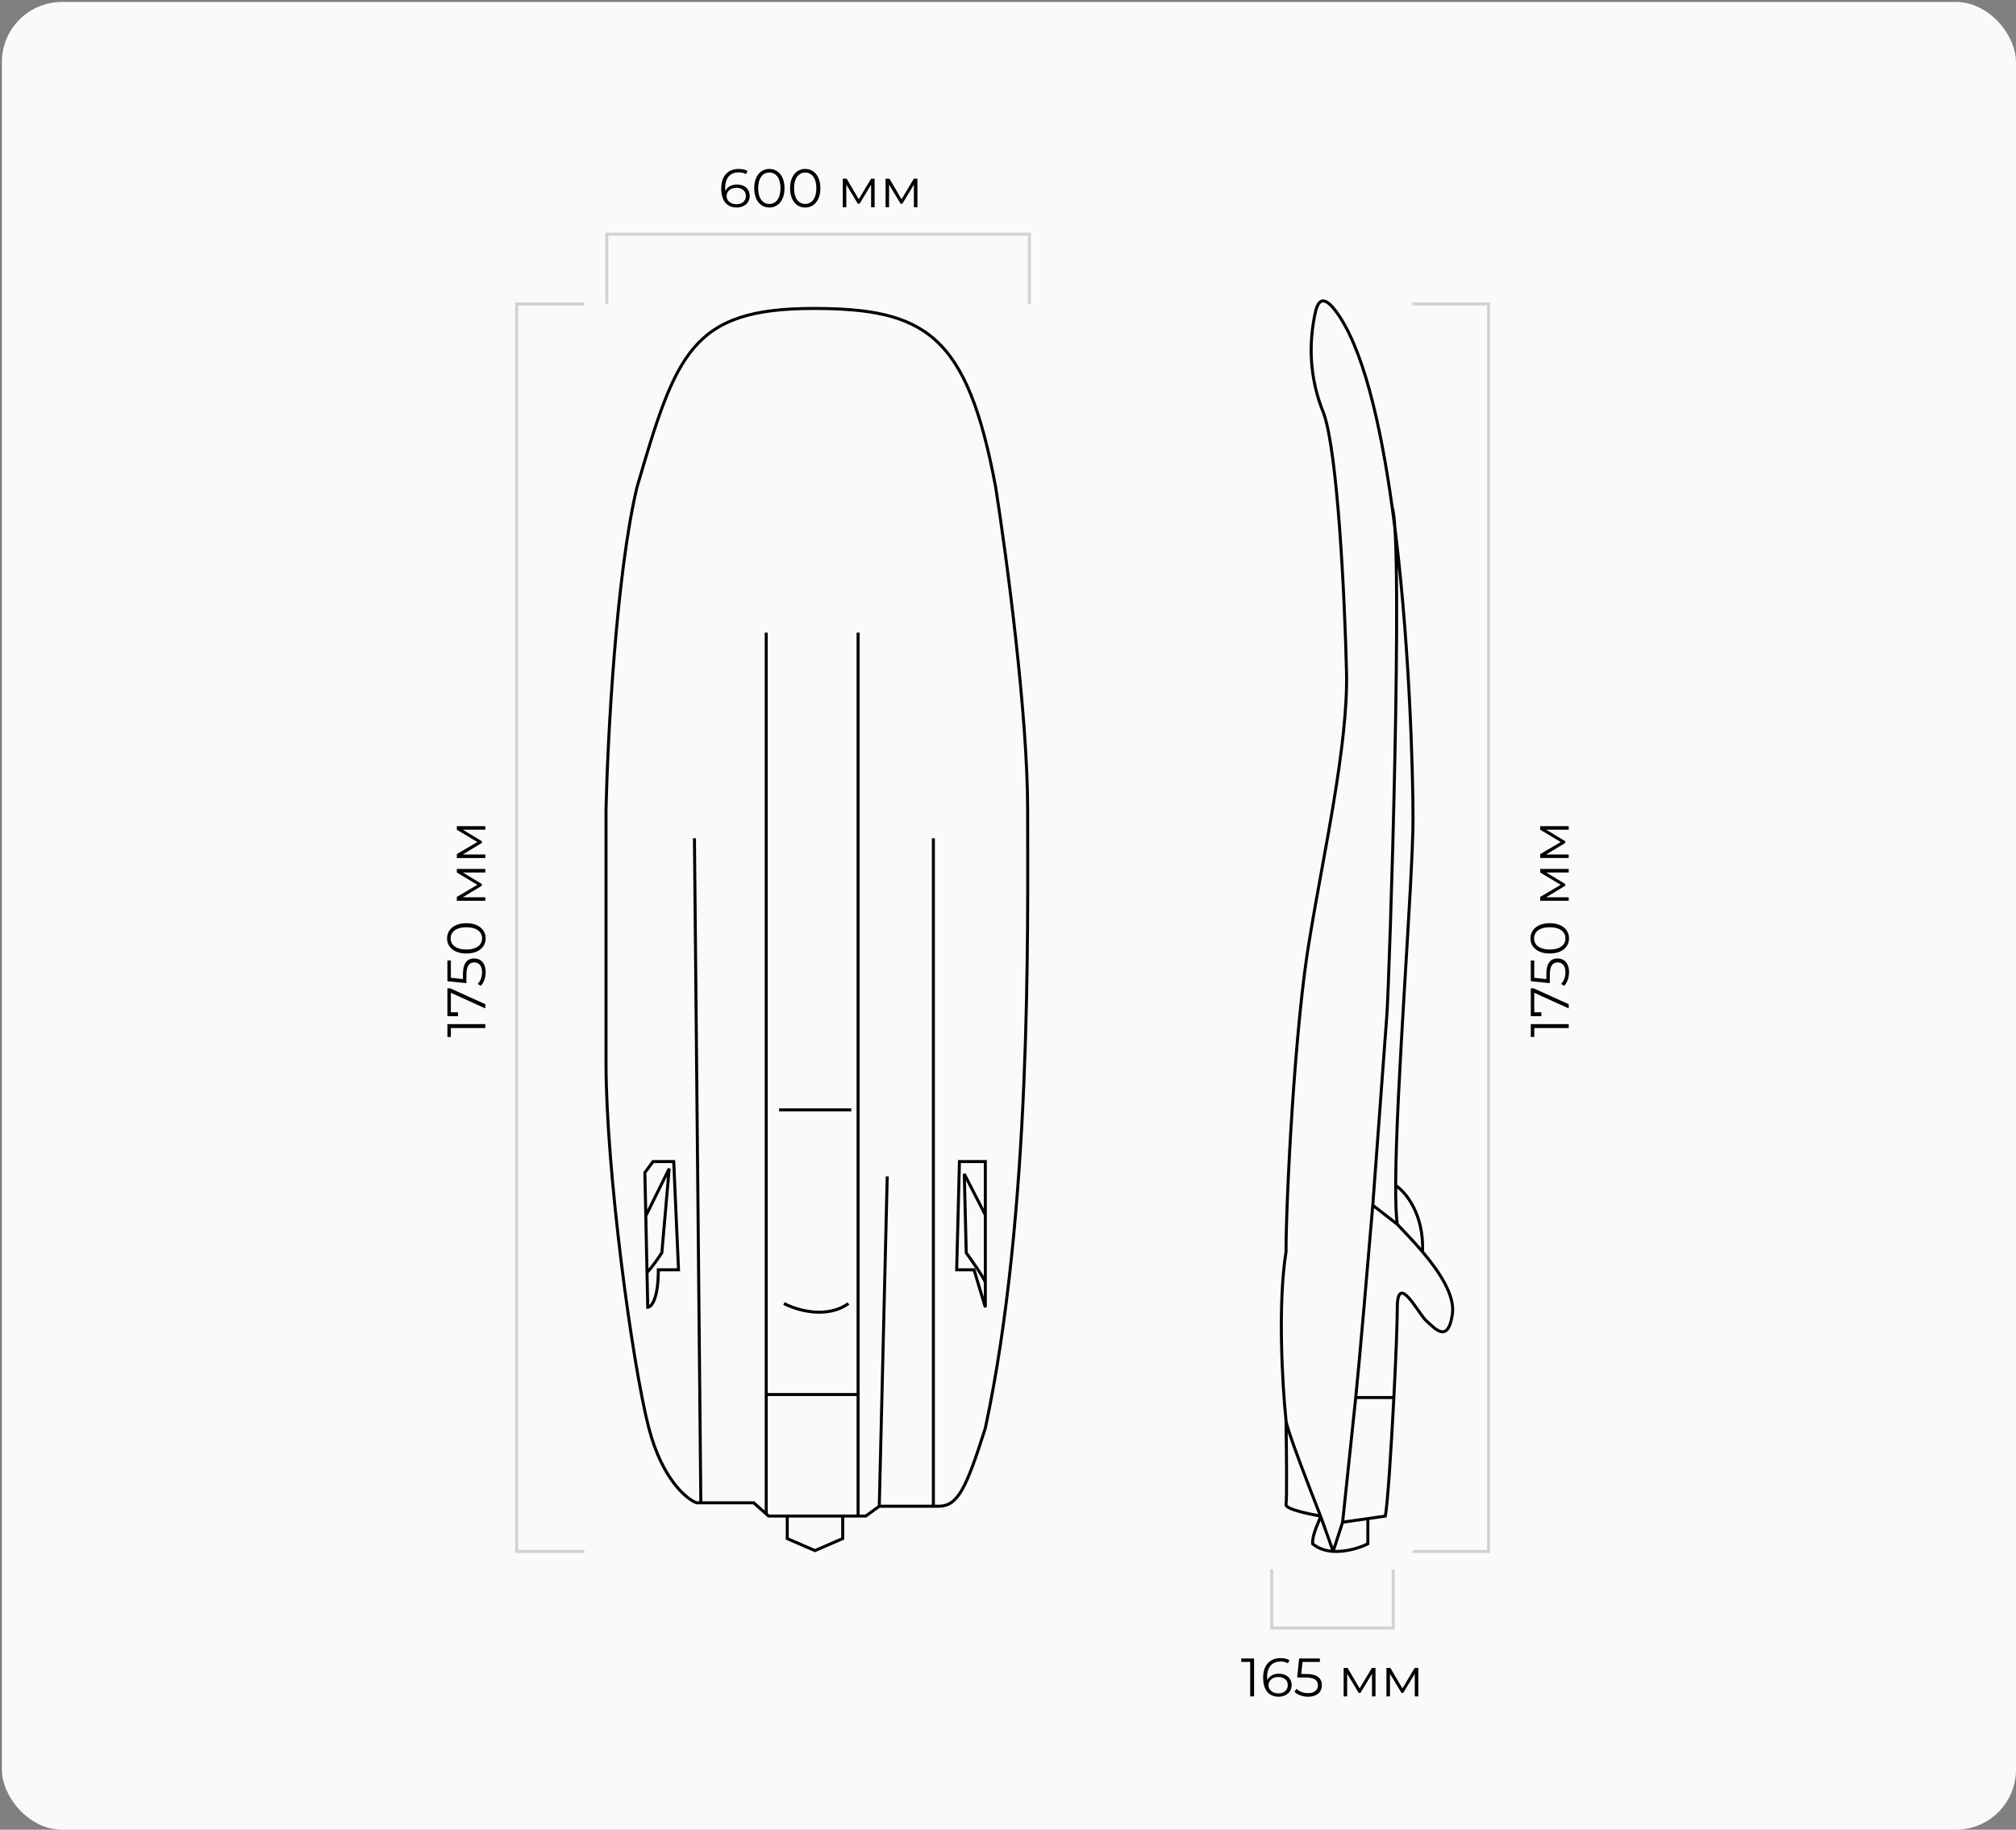 <?xml version="1.0" encoding="UTF-8"?> <svg xmlns="http://www.w3.org/2000/svg" width="670" height="608" viewBox="0 0 670 608" fill="none"><rect x="0" y="0" width="670" height="608" fill="#808080" stroke="none"/> <rect x="0.623" y="0.646" width="669.378" height="607.354" rx="20" fill="#FAFAFA"></rect> <path d="M292.223 500.508L287.75 503.762H285.182M292.223 500.508L294.864 390.904M292.223 500.508C296.2 500.508 304.783 500.508 310.2 500.508M254.645 503.057L255.438 503.762H261.637M254.645 503.057L250.509 499.381H232.916M254.645 503.057V463.381M254.645 210.214V463.381M285.182 210.214V463.381M285.182 503.762V463.381M285.182 503.762H280.069M285.182 463.381H254.645M260.537 433.135C264.645 435.323 274.684 438.384 281.981 433.135M258.937 368.803H282.941M230.789 278.552L232.916 499.381M232.916 499.381H231.524C228.055 498.103 220.023 491.349 215.642 474.554C210.165 453.561 201.403 388.937 201.403 353.157C201.403 324.533 201.403 285.127 201.403 269.001C201.95 245.367 204.773 190.859 211.697 161.903C224.68 117.446 229.795 102.496 270.318 102.496C307.693 102.496 321.463 111.23 330.905 161.903C334.446 184.386 341.527 237.283 341.527 269.001C341.527 308.65 342.91 402.437 327.465 474.554C321.069 494.739 318.308 500.508 311.907 500.508C311.386 500.508 310.813 500.508 310.2 500.508M310.2 278.552V500.508M214.625 404.048L214.317 389.653L217.033 385.978H223.904L225.502 421.93H218.791C218.791 431.773 216.447 434.34 215.275 434.393L215.029 422.877M214.625 404.048L222.399 388.318L219.959 416.267C218.303 418.771 217.23 420.351 215.029 422.877M214.625 404.048L215.029 422.877M327.465 403.716V385.978H318.866L317.943 421.93H323.703L327.465 434.393V426.136M327.465 403.716L320.467 390.084L321.124 416.295C322.601 418.401 326.859 424.253 327.465 426.136M327.465 403.716V426.136M464.372 406.817C463.984 403.951 463.826 399.499 463.839 393.916M464.372 406.817C466.316 408.901 469.552 412.172 472.773 415.978M464.372 406.817L456.232 400.48M446.203 505.819C448.12 505.545 451.46 505.068 454.599 504.62M446.203 505.819L443.066 515.499M446.203 505.819L450.564 464.382M454.599 504.62C456.817 504.303 458.934 504.001 460.379 503.794C461.103 500.623 462.336 481.908 463.24 464.382M454.599 504.62V512.985C452.131 514.221 447.509 515.774 443.066 515.499M438.881 503.794C438.569 505.404 436.108 509.496 436.233 512.985C438.19 514.631 440.6 515.347 443.066 515.499M438.881 503.794C435.535 503.171 427.06 501.52 427.398 499.9C427.736 498.28 427.539 480.635 427.398 472.015M438.881 503.794C435.053 494.136 427.398 474.258 427.398 472.015M438.881 503.794L443.066 515.499M427.398 472.015C426.226 460.69 424.585 433.627 427.398 415.978C427.398 398.735 430.332 339.949 435.279 311.72C439.644 284.655 448.084 247.696 447.502 223.25C446.92 198.805 444.592 150.495 439.935 137.399C435.279 126.05 434.683 114.406 437.309 103.058C438.038 100.568 439.494 97.638 443.686 103.058C452.824 114.874 458.804 140.55 462.688 168.611M450.564 464.382H463.24M450.564 464.382C451.682 453.764 454.809 417.357 456.232 400.48M463.24 464.382C463.891 451.772 464.372 439.777 464.372 434.627C464.372 422.321 471.473 436.716 474.089 438.958C476.705 441.201 481.19 446.807 482.685 436.716C483.624 430.376 478.218 422.412 472.773 415.978M463.839 393.916C463.912 361.876 469.604 292.588 469.604 271.9C469.604 257.373 468.465 210.353 462.688 168.611M463.839 393.916C467.027 395.983 473.277 403.29 472.773 415.978M456.232 400.48C457.494 383.31 460.19 346.7 460.889 337.62C461.762 326.27 466.524 179.161 462.688 168.611M261.637 503.762V511.255L270.853 515.252L280.069 511.255V503.762M261.637 503.762H280.069" stroke="black"></path> <path d="M194.2 100.999H171.717V515.531H194.2" stroke="#D2D2D2"></path> <path d="M469.464 100.999H494.709V515.531H469.464" stroke="#D2D2D2"></path> <path d="M342.098 100.998L342.098 77.832L201.674 77.832L201.674 100.998" stroke="#D2D2D2"></path> <path d="M422.651 521.47L422.651 540.964L463.021 540.964L463.021 521.47" stroke="#D2D2D2"></path> <path d="M148.692 344.578L149.844 344.578L149.844 341.608L161.292 341.608L161.292 340.312L148.692 340.312L148.692 344.578ZM148.692 337.66L152.202 337.66L152.202 336.382L149.844 336.382L149.844 329.902L161.292 335.086L161.292 333.682L149.61 328.408L148.692 328.408L148.692 337.66ZM153.858 323.723L153.858 325.343L149.844 324.911L149.844 319.151L148.692 319.151L148.692 326.045L155.01 326.693L155.01 324.011C155.01 320.807 156.018 319.799 157.638 319.799C159.168 319.799 160.212 320.933 160.212 323.075C160.212 324.695 159.6 326.135 158.754 326.945L159.78 327.575C160.77 326.603 161.4 324.875 161.4 323.057C161.4 319.979 159.726 318.485 157.584 318.485C155.352 318.485 153.858 319.925 153.858 323.723ZM161.4 311.817C161.4 308.901 159.006 306.777 154.992 306.777C150.978 306.777 148.584 308.901 148.584 311.817C148.584 314.733 150.978 316.839 154.992 316.839C159.006 316.839 161.4 314.733 161.4 311.817ZM160.212 311.817C160.212 314.013 158.358 315.525 154.992 315.525C151.626 315.525 149.772 314.013 149.772 311.817C149.772 309.621 151.626 308.109 154.992 308.109C158.358 308.109 160.212 309.621 160.212 311.817ZM151.824 289.932L158.646 294.018L151.824 298.032L151.824 299.328L161.292 299.328L161.292 298.158L153.786 298.158L160.14 294.324L160.14 293.748L153.804 289.914L161.292 289.914L161.292 288.744L151.824 288.744L151.824 289.932ZM151.824 275.712L158.646 279.798L151.824 283.812L151.824 285.108L161.292 285.108L161.292 283.938L153.786 283.938L160.14 280.104L160.14 279.528L153.804 275.694L161.292 275.694L161.292 274.524L151.824 274.524L151.824 275.712Z" fill="black"></path> <path d="M244.913 61.308C243.167 61.308 241.691 62.082 241.061 63.468C241.025 63.09 241.007 62.73 241.007 62.442C241.007 59.022 242.753 57.276 245.471 57.276C246.407 57.276 247.271 57.438 247.919 57.87L248.441 56.826C247.649 56.34 246.587 56.142 245.453 56.142C242.033 56.142 239.693 58.374 239.693 62.658C239.693 66.636 241.511 68.958 244.859 68.958C247.307 68.958 249.161 67.446 249.161 65.088C249.161 62.784 247.415 61.308 244.913 61.308ZM244.805 67.86C242.627 67.86 241.475 66.546 241.475 65.16C241.475 63.594 242.789 62.406 244.715 62.406C246.659 62.406 247.883 63.468 247.883 65.124C247.883 66.798 246.623 67.86 244.805 67.86ZM255.684 68.958C258.6 68.958 260.724 66.564 260.724 62.55C260.724 58.536 258.6 56.142 255.684 56.142C252.768 56.142 250.662 58.536 250.662 62.55C250.662 66.564 252.768 68.958 255.684 68.958ZM255.684 67.77C253.488 67.77 251.976 65.916 251.976 62.55C251.976 59.184 253.488 57.33 255.684 57.33C257.88 57.33 259.392 59.184 259.392 62.55C259.392 65.916 257.88 67.77 255.684 67.77ZM267.602 68.958C270.518 68.958 272.642 66.564 272.642 62.55C272.642 58.536 270.518 56.142 267.602 56.142C264.686 56.142 262.58 58.536 262.58 62.55C262.58 66.564 264.686 68.958 267.602 68.958ZM267.602 67.77C265.406 67.77 263.894 65.916 263.894 62.55C263.894 59.184 265.406 57.33 267.602 57.33C269.798 57.33 271.31 59.184 271.31 62.55C271.31 65.916 269.798 67.77 267.602 67.77ZM289.486 59.382L285.4 66.204L281.386 59.382H280.09V68.85H281.26V61.344L285.094 67.698H285.67L289.504 61.362V68.85H290.674V59.382H289.486ZM303.707 59.382L299.621 66.204L295.607 59.382H294.311V68.85H295.481V61.344L299.315 67.698H299.891L303.725 61.362V68.85H304.895V59.382H303.707Z" fill="black"></path> <path d="M412.517 551.09V552.242H415.487V563.69H416.783V551.09H412.517ZM425.015 556.148C423.269 556.148 421.793 556.922 421.163 558.308C421.127 557.93 421.109 557.57 421.109 557.282C421.109 553.862 422.855 552.116 425.573 552.116C426.509 552.116 427.373 552.278 428.021 552.71L428.543 551.666C427.751 551.18 426.689 550.982 425.555 550.982C422.135 550.982 419.795 553.214 419.795 557.498C419.795 561.476 421.613 563.798 424.961 563.798C427.409 563.798 429.263 562.286 429.263 559.928C429.263 557.624 427.517 556.148 425.015 556.148ZM424.907 562.7C422.729 562.7 421.577 561.386 421.577 560C421.577 558.434 422.891 557.246 424.817 557.246C426.761 557.246 427.985 558.308 427.985 559.964C427.985 561.638 426.725 562.7 424.907 562.7ZM434.076 556.256H432.456L432.888 552.242H438.648V551.09H431.754L431.106 557.408H433.788C436.992 557.408 438 558.416 438 560.036C438 561.566 436.866 562.61 434.724 562.61C433.104 562.61 431.664 561.998 430.854 561.152L430.224 562.178C431.196 563.168 432.924 563.798 434.742 563.798C437.82 563.798 439.314 562.124 439.314 559.982C439.314 557.75 437.874 556.256 434.076 556.256ZM455.948 554.222L451.862 561.044L447.848 554.222H446.552V563.69H447.722V556.184L451.556 562.538H452.132L455.966 556.202V563.69H457.136V554.222H455.948ZM470.169 554.222L466.083 561.044L462.069 554.222H460.773V563.69H461.943V556.184L465.777 562.538H466.353L470.187 556.202V563.69H471.357V554.222H470.169Z" fill="black"></path> <path d="M508.747 344.578L509.899 344.578L509.899 341.608L521.347 341.608L521.347 340.312L508.747 340.312L508.747 344.578ZM508.747 337.66L512.257 337.66L512.257 336.382L509.899 336.382L509.899 329.902L521.347 335.086L521.347 333.682L509.665 328.408L508.747 328.408L508.747 337.66ZM513.913 323.722L513.913 325.342L509.899 324.91L509.899 319.15L508.747 319.15L508.747 326.044L515.065 326.692L515.065 324.01C515.065 320.806 516.073 319.798 517.693 319.798C519.223 319.798 520.267 320.932 520.267 323.074C520.267 324.694 519.655 326.134 518.809 326.944L519.835 327.574C520.825 326.602 521.455 324.874 521.455 323.056C521.455 319.978 519.781 318.484 517.639 318.484C515.407 318.484 513.913 319.924 513.913 323.722ZM521.455 311.817C521.455 308.901 519.061 306.777 515.047 306.777C511.033 306.777 508.639 308.901 508.639 311.817C508.639 314.733 511.033 316.839 515.047 316.839C519.061 316.839 521.455 314.733 521.455 311.817ZM520.267 311.817C520.267 314.013 518.413 315.525 515.047 315.525C511.681 315.525 509.827 314.013 509.827 311.817C509.827 309.621 511.681 308.109 515.047 308.109C518.413 308.109 520.267 309.621 520.267 311.817ZM511.879 289.932L518.701 294.018L511.879 298.032L511.879 299.328L521.347 299.328L521.347 298.158L513.841 298.158L520.195 294.324L520.195 293.748L513.859 289.914L521.347 289.914L521.347 288.744L511.879 288.744L511.879 289.932ZM511.879 275.711L518.701 279.797L511.879 283.811L511.879 285.107L521.347 285.107L521.347 283.937L513.841 283.937L520.195 280.103L520.195 279.527L513.859 275.693L521.347 275.693L521.347 274.523L511.879 274.523L511.879 275.711Z" fill="black"></path> </svg> 